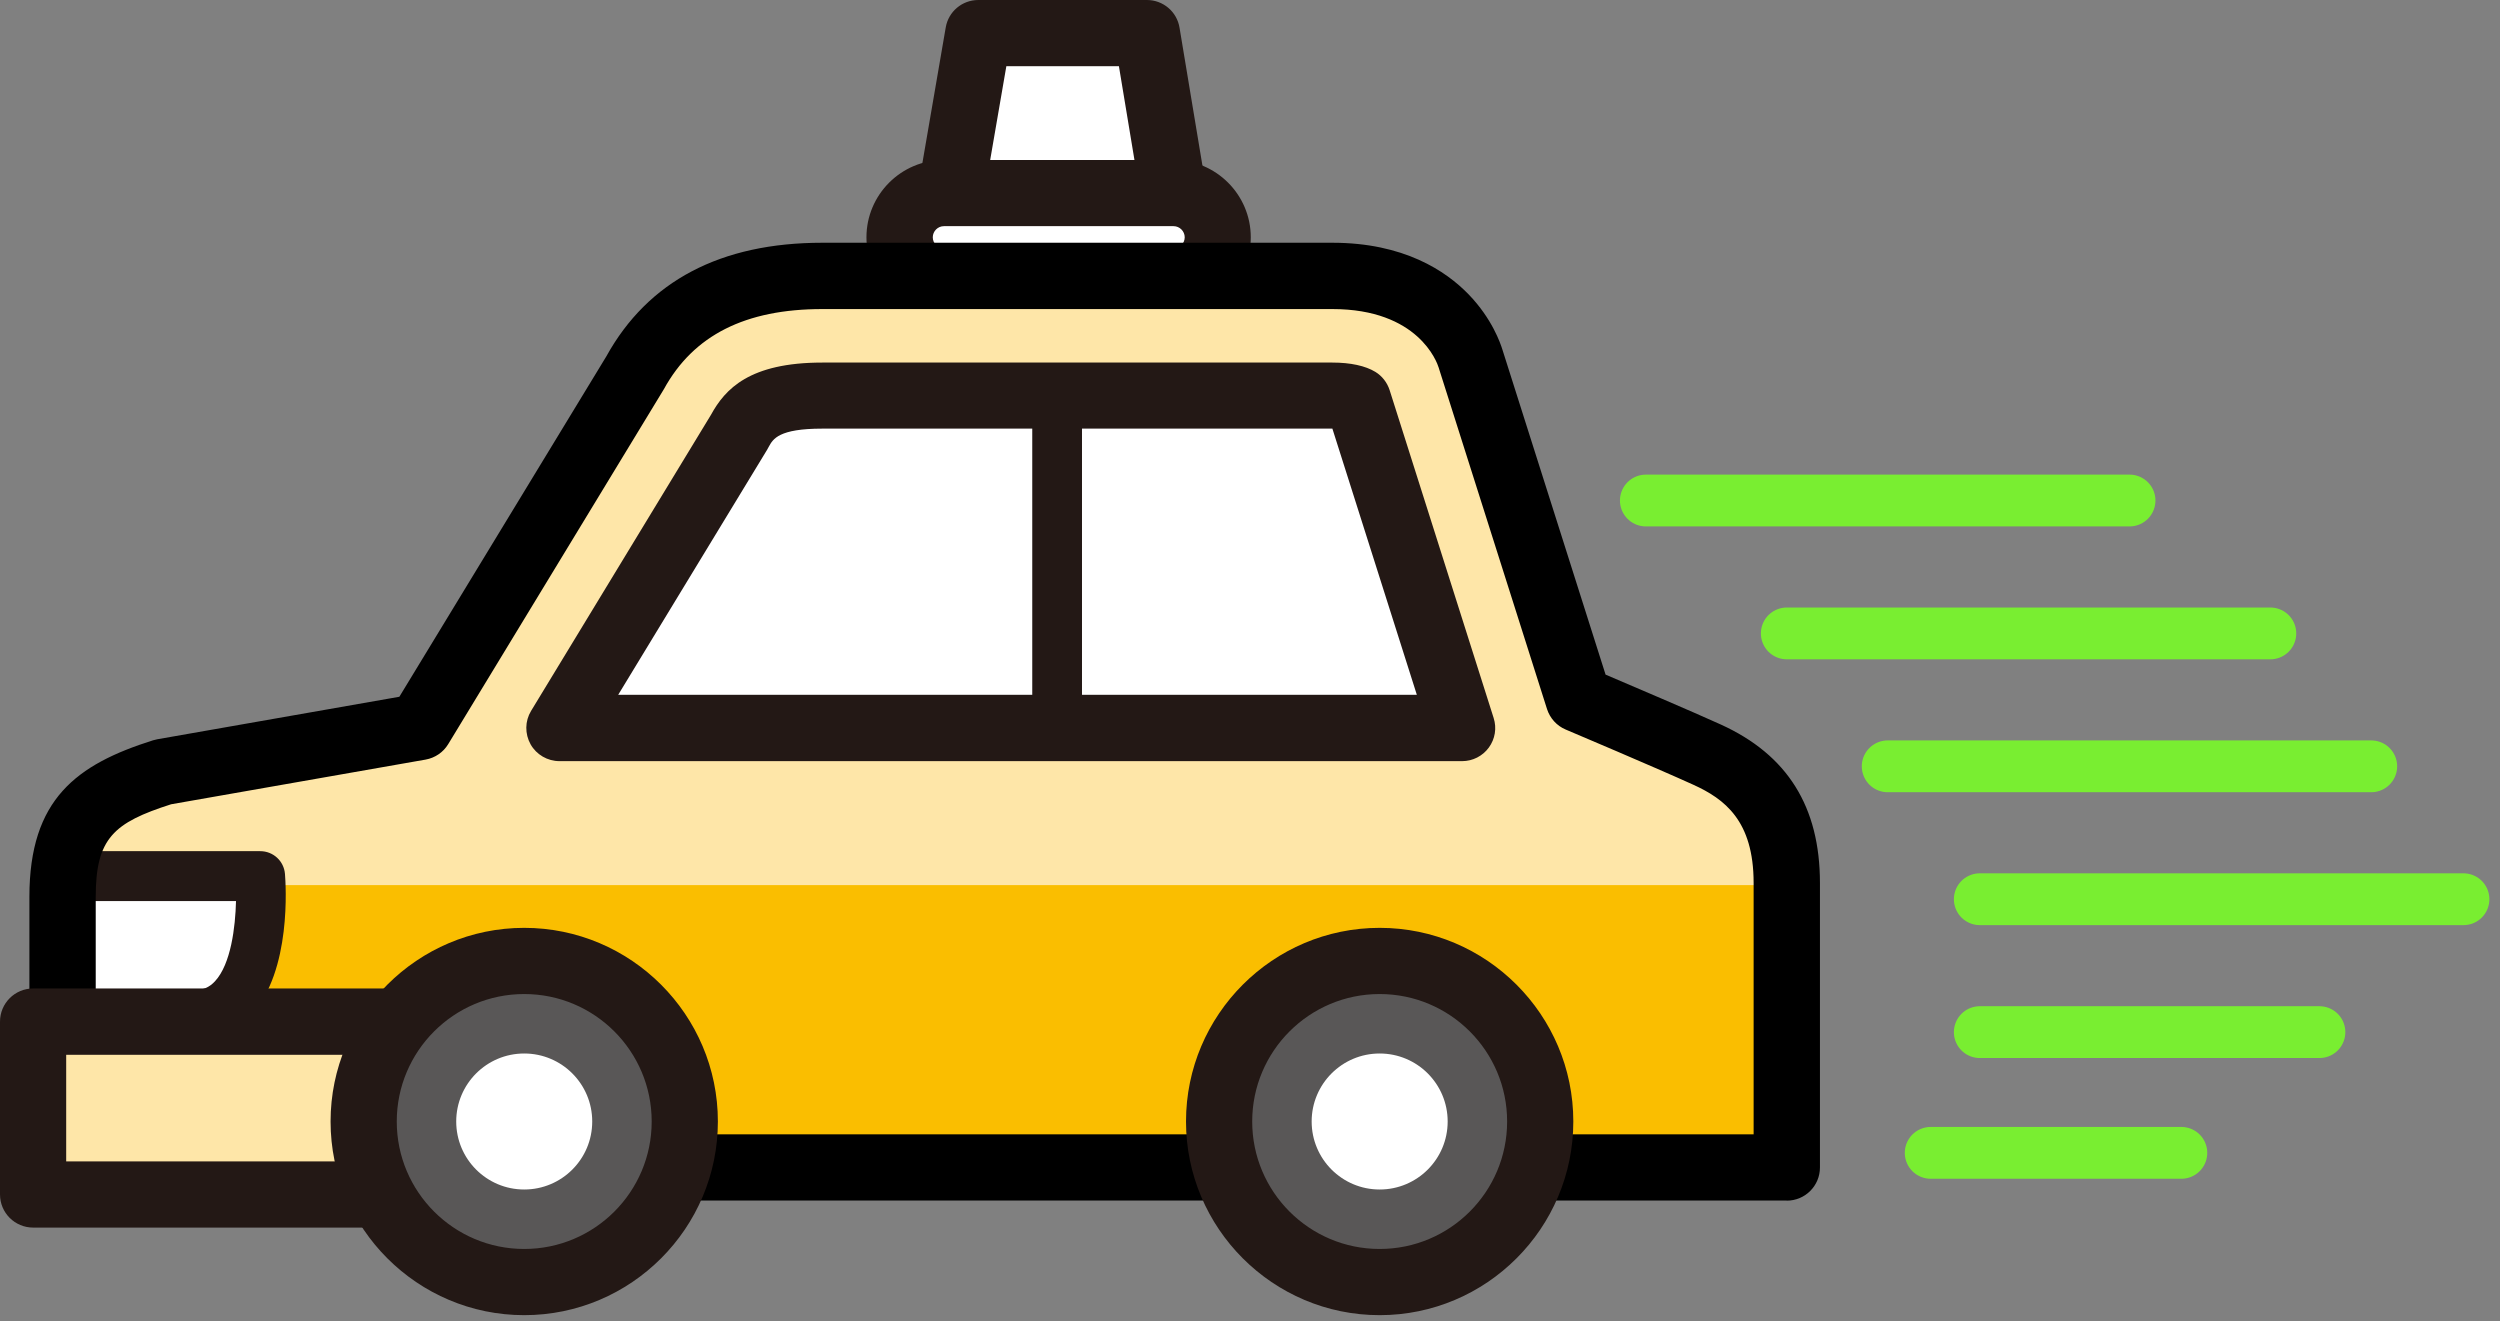 <svg width="193" height="102" viewBox="0 0 193 102" fill="none" xmlns="http://www.w3.org/2000/svg">
<rect x="0" y="0" width="193" height="102" fill="#808080" stroke="none"/>
<g clip-path="url(#clip0_359_2105)">
<path d="M73.34 15.27L75.54 2.56H88.55L90.59 14.9L73.34 15.27Z" fill="white"/>
<path d="M73.34 17.83C72.6 17.83 71.89 17.51 71.4 16.94C70.9 16.36 70.69 15.59 70.82 14.84L73.01 2.12C73.22 0.89 74.28 0 75.53 0H88.54C89.79 0 90.86 0.9 91.06 2.14L93.11 14.48C93.23 15.21 93.03 15.96 92.56 16.53C92.09 17.1 91.39 17.44 90.65 17.45L73.4 17.82C73.4 17.82 73.36 17.82 73.34 17.82V17.83ZM77.69 5.11L76.39 12.65L87.59 12.41L86.38 5.11H77.69Z" fill="#231815"/>
<path d="M90.59 21.73H72.86C70.98 21.73 69.44 20.19 69.44 18.31C69.44 16.43 70.98 14.89 72.86 14.89H90.59C92.47 14.89 94.01 16.43 94.01 18.31C94.01 20.19 92.47 21.73 90.59 21.73Z" fill="white"/>
<path d="M90.59 24.29H72.86C69.57 24.29 66.89 21.61 66.89 18.32C66.89 15.03 69.57 12.35 72.86 12.35H90.59C93.88 12.35 96.56 15.03 96.56 18.32C96.56 21.61 93.88 24.29 90.59 24.29ZM72.87 17.46C72.4 17.46 72.01 17.85 72.01 18.32C72.01 18.79 72.4 19.18 72.87 19.18H90.6C91.07 19.18 91.46 18.79 91.46 18.32C91.46 17.85 91.07 17.46 90.6 17.46H72.87Z" fill="#231815"/>
<path d="M137.94 68.16C137.94 62 134.73 59.59 131.78 58.25C128.83 56.91 121.87 53.96 121.87 53.96L113.54 27.71C113.54 27.71 111.8 21.29 102.86 21.29H63.48C57.05 21.29 51.96 23.43 49.02 28.79L32.42 56.11L12.6 59.59C7.51 61.2 4.83 63.07 4.83 69.23V70.88H137.94V68.16Z" fill="#FEE6A8"/>
<path d="M137.94 68.33H4.83V90.12H137.94V68.33Z" fill="#FABE00"/>
<path d="M4.83 67.64H20.09C20.09 67.64 20.98 78.36 14.97 78.36H4.83V67.64Z" fill="white"/>
<path d="M14.98 80.27H4.83C3.77 80.27 2.91 79.41 2.91 78.35V67.63C2.91 66.57 3.77 65.71 4.83 65.71H20.09C21.09 65.71 21.92 66.47 22 67.47C22.06 68.23 22.53 74.95 19.41 78.33C18.25 79.59 16.71 80.26 14.97 80.26L14.98 80.27ZM6.75 76.44H14.98C15.66 76.44 16.16 76.23 16.6 75.75C17.83 74.42 18.17 71.57 18.22 69.56H6.75V76.44Z" fill="#231815"/>
<path d="M104.84 30.89C104.65 30.77 104.06 30.54 102.86 30.54H63.48C58.61 30.54 57.68 32.23 57.12 33.25L57.02 33.43L43.18 56.21H112.87L104.84 30.9V30.89Z" fill="white"/>
<path d="M112.87 58.76H43.19C42.27 58.76 41.41 58.26 40.96 57.46C40.51 56.65 40.52 55.67 41 54.88L54.89 32.02C55.98 30.03 57.86 27.99 63.48 27.99H102.86C104.26 27.99 105.41 28.24 106.18 28.71C106.7 29.03 107.09 29.53 107.28 30.12L115.31 55.43C115.56 56.21 115.42 57.05 114.94 57.71C114.46 58.37 113.69 58.76 112.88 58.76H112.87ZM47.73 53.64H109.38L102.86 33.09H63.48C60.12 33.09 59.68 33.89 59.36 34.47L59.26 34.65C59.26 34.65 59.22 34.71 59.21 34.74L47.73 53.63V53.64Z" fill="#231815"/>
<path d="M81.61 29.28C80.55 29.28 79.69 30.14 79.69 31.2V54.52C79.69 55.58 80.55 56.44 81.61 56.44C82.67 56.44 83.53 55.58 83.53 54.52V31.2C83.53 30.14 82.67 29.28 81.61 29.28Z" fill="#231815"/>
<path d="M137.94 92.68H4.83C3.42 92.68 2.27 91.54 2.27 90.12V69.23C2.27 61.68 5.93 59.01 11.82 57.15C11.93 57.12 12.04 57.09 12.15 57.07L30.83 53.79L46.81 27.51C50.03 21.69 55.64 18.74 63.48 18.74H102.86C108.37 18.74 111.62 20.91 113.38 22.73C115.2 24.61 115.84 26.53 115.98 26.97L123.95 52.08C126.03 52.97 130.57 54.9 132.84 55.93C137.99 58.27 140.5 62.28 140.5 68.17V90.13C140.5 91.54 139.36 92.69 137.94 92.69V92.68ZM7.39 87.57H135.38V68.16C135.38 63.36 133.14 61.68 130.72 60.58C127.84 59.27 120.94 56.35 120.87 56.32C120.18 56.03 119.66 55.45 119.43 54.74L111.1 28.49C111.1 28.49 111.08 28.42 111.07 28.39C110.94 27.96 109.49 23.86 102.86 23.86H63.48C57.54 23.86 53.54 25.88 51.26 30.03C51.24 30.06 51.22 30.09 51.2 30.13L34.6 57.45C34.22 58.08 33.58 58.51 32.86 58.64L13.21 62.09C8.78 63.51 7.39 64.71 7.39 69.24V87.57Z" fill="black"/>
<path d="M32.69 78.87H2.56V92.21H32.69V78.87Z" fill="#FEE6A8"/>
<path d="M32.69 94.77H2.56C1.15 94.77 0 93.63 0 92.21V78.87C0 77.46 1.14 76.31 2.56 76.31H32.69C34.1 76.31 35.25 77.45 35.25 78.87V92.21C35.25 93.62 34.11 94.77 32.69 94.77ZM5.11 89.66H30.13V81.43H5.11V89.66Z" fill="#231815"/>
<path d="M40.47 98.97C47.313 98.97 52.86 93.423 52.86 86.58C52.86 79.737 47.313 74.19 40.47 74.19C33.627 74.19 28.08 79.737 28.08 86.58C28.08 93.423 33.627 98.97 40.47 98.97Z" fill="#595757"/>
<path d="M40.47 101.53C32.23 101.53 25.52 94.82 25.52 86.58C25.52 78.34 32.23 71.63 40.47 71.63C48.71 71.63 55.42 78.34 55.42 86.58C55.42 94.82 48.71 101.53 40.47 101.53ZM40.47 76.74C35.04 76.74 30.63 81.15 30.63 86.58C30.63 92.01 35.04 96.42 40.47 96.42C45.9 96.42 50.31 92.01 50.31 86.58C50.31 81.15 45.9 76.74 40.47 76.74Z" fill="#231815"/>
<path d="M40.47 91.83C43.37 91.83 45.72 89.48 45.72 86.58C45.72 83.681 43.37 81.33 40.47 81.33C37.571 81.33 35.22 83.681 35.22 86.58C35.22 89.48 37.571 91.83 40.47 91.83Z" fill="white"/>
<path d="M106.51 98.97C113.353 98.97 118.9 93.423 118.9 86.58C118.9 79.737 113.353 74.19 106.51 74.19C99.667 74.19 94.12 79.737 94.12 86.58C94.12 93.423 99.667 98.97 106.51 98.97Z" fill="#595757"/>
<path d="M106.51 101.53C98.27 101.53 91.56 94.82 91.56 86.58C91.56 78.34 98.27 71.63 106.51 71.63C114.75 71.63 121.46 78.34 121.46 86.58C121.46 94.82 114.75 101.53 106.51 101.53ZM106.51 76.74C101.08 76.74 96.67 81.15 96.67 86.58C96.67 92.01 101.08 96.42 106.51 96.42C111.94 96.42 116.35 92.01 116.35 86.58C116.35 81.15 111.94 76.74 106.51 76.74Z" fill="#231815"/>
<path d="M106.51 91.83C109.409 91.83 111.76 89.48 111.76 86.58C111.76 83.681 109.409 81.33 106.51 81.33C103.61 81.33 101.26 83.681 101.26 86.58C101.26 89.48 103.61 91.83 106.51 91.83Z" fill="white"/>
<path d="M127.06 38.64H164.4" stroke="#79EE31" stroke-width="4" stroke-linecap="round" stroke-linejoin="round"/>
<path d="M137.94 48.9H175.27" stroke="#79EE31" stroke-width="4" stroke-linecap="round" stroke-linejoin="round"/>
<path d="M145.73 59.16H183.06" stroke="#79EE31" stroke-width="4" stroke-linecap="round" stroke-linejoin="round"/>
<path d="M152.84 69.42H190.18" stroke="#79EE31" stroke-width="4" stroke-linecap="round" stroke-linejoin="round"/>
<path d="M152.84 79.68H179.06" stroke="#79EE31" stroke-width="4" stroke-linecap="round" stroke-linejoin="round"/>
<path d="M149.05 89H168.4" stroke="#79EE31" stroke-width="4" stroke-linecap="round" stroke-linejoin="round"/>
</g>
<defs>
<clipPath id="clip0_359_2105">
<rect width="192.18" height="101.53" fill="white"/>
</clipPath>
</defs>
</svg>
